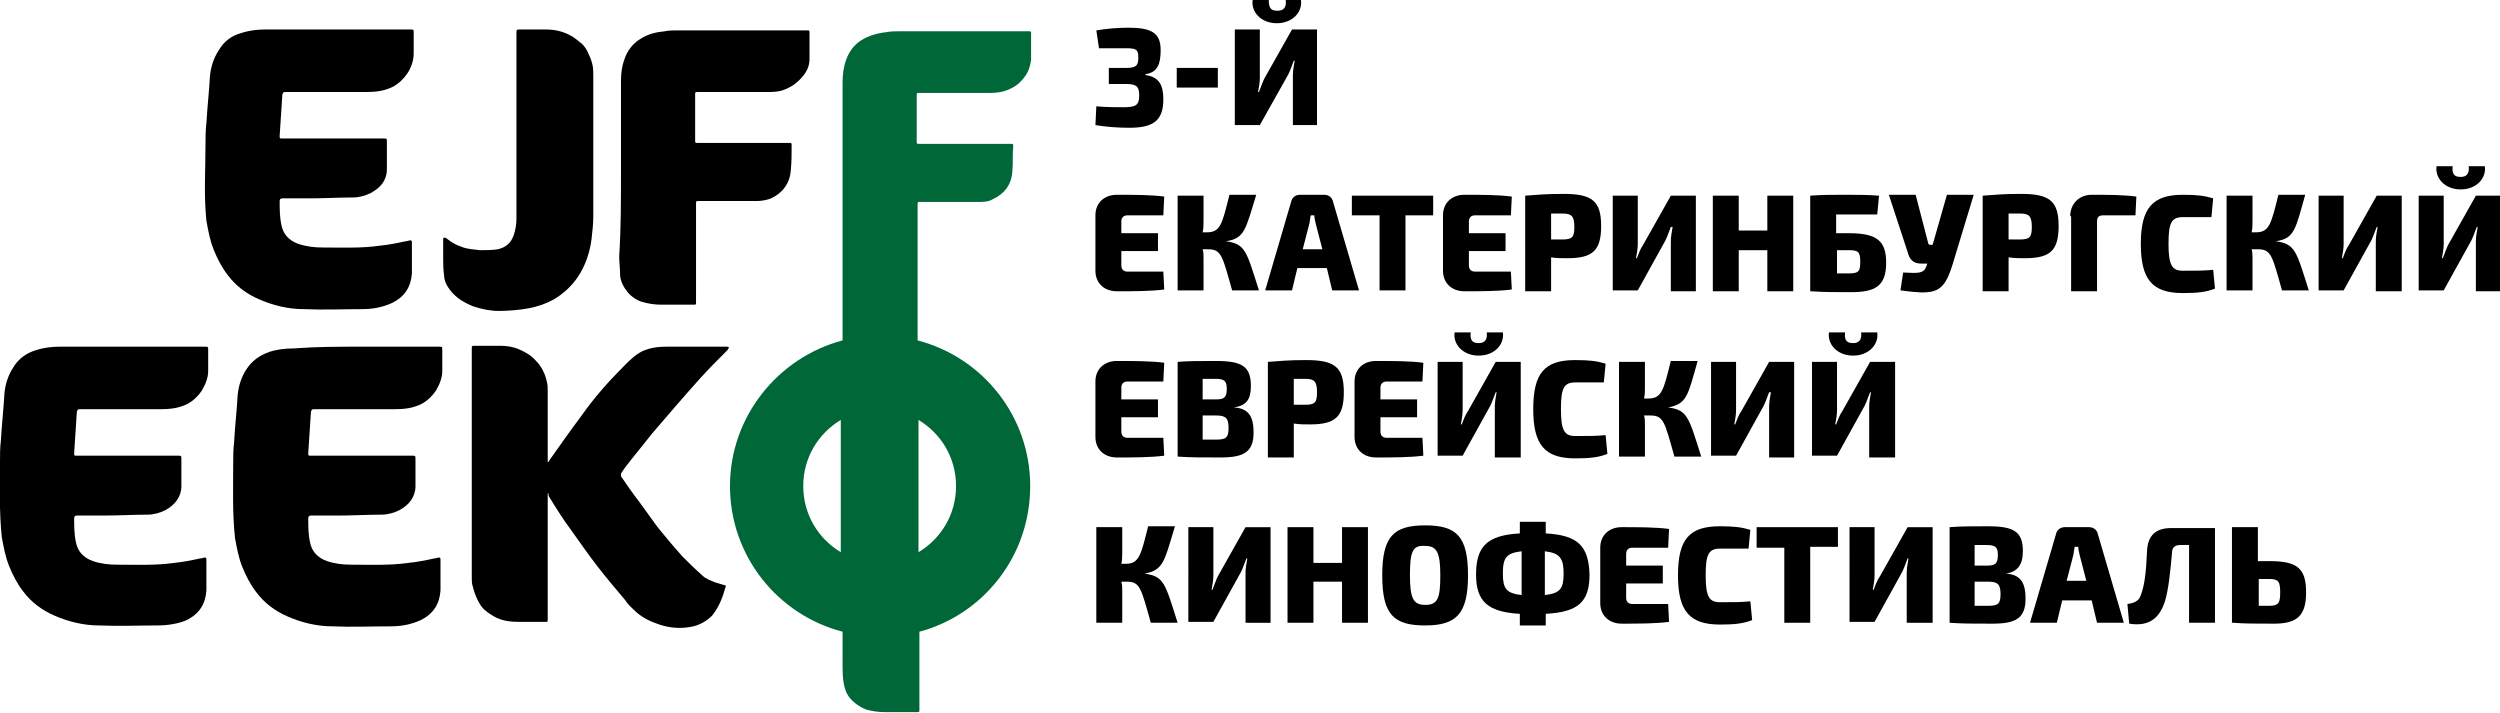 <?xml version="1.0" encoding="utf-8"?>
<!-- Generator: Adobe Illustrator 20.1.0, SVG Export Plug-In . SVG Version: 6.00 Build 0)  -->
<svg version="1.1" id="Layer_1" xmlns="http://www.w3.org/2000/svg" xmlns:xlink="http://www.w3.org/1999/xlink" x="0px" y="0px"
	 viewBox="0 0 279.8 79.8" style="enable-background:new 0 0 279.8 79.8;" xml:space="preserve">
<style type="text/css">
	.st0{fill-rule:evenodd;clip-rule:evenodd;}
	.st1{fill-rule:evenodd;clip-rule:evenodd;fill:#006838;}
</style>
<g>
	<g>
		<path class="st0" d="M61.3,55.2c0,0.1,0,0.2,0,0.2c0,4.6,0,9.3,0,13.9c0,0.3,0,0.3-0.3,0.3c-1,0-2,0-2.9,0c-1,0-1.9-0.1-2.8-0.6
			c-0.5-0.3-1-0.6-1.4-1.1c-0.5-0.7-0.8-1.5-1-2.3c-0.1-0.3-0.1-0.7-0.1-1c0-8.5,0-17.1,0-25.6c0-0.2,0-0.3,0.2-0.3c1,0,2,0,3,0
			c0.7,0,1.4,0.1,2.1,0.4c0.7,0.3,1.4,0.7,1.9,1.3c0.6,0.6,1,1.4,1.2,2.3c0.1,0.4,0.1,0.7,0.1,1.1c0,2.5,0,5,0,7.6
			c0,0.1,0,0.2,0,0.3c0,0,0,0,0.1,0c0-0.1,0.1-0.1,0.1-0.2c1.2-1.7,2.4-3.4,3.6-5c1.4-2,3-3.8,4.8-5.6c0.6-0.6,1.2-1.2,2-1.6
			c0.9-0.4,1.8-0.5,2.7-0.5c2.2,0,4.4,0,6.7,0c0.1,0,0.2,0,0.3,0.1c-0.1,0.1-0.1,0.2-0.2,0.3c-1,1-2,2-3,3.1c-1.8,2-3.6,4.1-5.4,6.2
			c-0.8,1-1.6,2-2.4,3c-0.4,0.5-0.8,1-1.1,1.5c0,0.1,0,0.2,0,0.3c0.6,0.9,1.3,1.9,2,2.8c0.7,1,1.4,1.9,2.1,2.9
			c0.9,1.1,1.8,2.2,2.8,3.3c0.7,0.7,1.4,1.4,2.2,2.1c0.4,0.4,1,0.6,1.5,0.8c0.3,0.1,0.7,0.2,1,0.3c0.1,0,0.2,0.1,0.1,0.2
			c-0.3,1.1-0.7,2.2-1.5,3.2c-0.6,0.6-1.3,1-2.1,1.2c-1.3,0.3-2.6,0.2-3.8-0.2c-0.9-0.3-1.8-0.7-2.6-1.4c-0.4-0.4-0.9-0.8-1.2-1.3
			c-1.1-1.3-2.2-2.6-3.2-3.9c-1-1.3-1.9-2.6-2.9-4c-0.9-1.2-1.7-2.5-2.5-3.8C61.4,55.3,61.4,55.2,61.3,55.2
			C61.3,55.2,61.3,55.2,61.3,55.2z"/>
		<path class="st0" d="M37.3,3.3c2.9,0,5.7,0,8.6,0c0.4,0,0.4,0,0.4,0.4c0,0.8,0,1.5,0,2.3c0,0.8-0.3,1.6-0.7,2.2
			c-0.4,0.6-0.9,1.1-1.6,1.5c-1,0.5-2,0.6-3.1,0.6c-3,0-5.9,0-8.9,0c-0.3,0-0.3,0-0.4,0.3c-0.1,1.5-0.2,3.1-0.3,4.6
			c0,0.3,0,0.3,0.3,0.3c3.8,0,7.5,0,11.3,0c0.4,0,0.4,0,0.4,0.4c0,1,0,2,0,3c0,1.3-0.7,2.1-1.8,2.7c-0.6,0.3-1.3,0.5-2,0.5
			c-1.6,0-3.2,0.1-4.8,0.1c-1,0-2.1,0-3.1,0c-0.2,0-0.3,0.1-0.3,0.3c0,0.9,0,1.8,0.2,2.7c0.2,1,0.8,1.7,1.9,2.1
			c0.9,0.3,1.8,0.4,2.7,0.4c2.1,0,4.3,0.1,6.4-0.2c1-0.1,2-0.3,2.9-0.5c0.2,0,0.4-0.1,0.5-0.1c0.1,0,0.2,0,0.2,0.2
			c0,1.2,0,2.3,0,3.5c-0.1,1.5-0.8,2.6-2.2,3.3c-1.1,0.5-2.2,0.7-3.4,0.7c-2.2,0-4.3,0.1-6.5,0c-1.7,0-3.4-0.4-5-1.1
			c-1.4-0.6-2.6-1.5-3.5-2.7c-0.7-0.9-1.2-1.9-1.6-2.9c-0.4-1-0.6-2.1-0.8-3.2C22.8,21.8,23,19,23,16.2c0-0.8,0-1.6,0.1-2.4
			c0.1-1.8,0.3-3.5,0.4-5.3c0.1-1,0.4-2,1-2.9C25.1,4.6,25.9,4,27,3.7c0.9-0.3,1.8-0.4,2.7-0.4C32.2,3.3,34.7,3.3,37.3,3.3z"/>
		<path class="st0" d="M14.3,38.8c2.9,0,5.8,0,8.6,0c0.4,0,0.4,0,0.4,0.4c0,0.8,0,1.5,0,2.3c0,0.8-0.3,1.5-0.7,2.2
			c-0.4,0.6-0.9,1.1-1.6,1.5c-1,0.5-2,0.6-3.1,0.6c-3,0-5.9,0-8.9,0c-0.3,0-0.3,0-0.4,0.3c-0.1,1.5-0.2,3.1-0.3,4.6
			c0,0.3,0,0.3,0.3,0.3c3.8,0,7.5,0,11.3,0c0.4,0,0.4,0,0.4,0.4c0,1,0,2,0,3c0,1.2-0.7,2.1-1.8,2.7c-0.6,0.3-1.3,0.5-2,0.5
			c-1.6,0-3.2,0.1-4.8,0.1c-1,0-2.1,0-3.1,0c-0.2,0-0.3,0.1-0.3,0.3c0,0.9,0,1.8,0.2,2.7c0.2,1,0.8,1.7,1.9,2.1
			c0.9,0.3,1.8,0.4,2.7,0.4c2.1,0,4.3,0.1,6.4-0.2c1-0.1,2-0.3,2.9-0.5c0.2,0,0.4-0.1,0.5-0.1c0.1,0,0.2,0,0.2,0.2
			c0,1.2,0,2.3,0,3.5c-0.1,1.5-0.8,2.6-2.2,3.3C20,69.8,18.8,70,17.6,70c-2.2,0-4.3,0.1-6.5,0c-1.7,0-3.4-0.4-5-1.1
			c-1.4-0.6-2.6-1.5-3.5-2.7c-0.7-0.9-1.2-1.9-1.6-2.9c-0.4-1-0.6-2.1-0.8-3.2C-0.1,57.2,0,54.5,0,51.7c0-0.8,0-1.6,0.1-2.4
			c0.1-1.8,0.3-3.5,0.4-5.3c0.1-1,0.4-2,1-2.9C2.1,40.1,3,39.5,4,39.2c0.9-0.3,1.8-0.4,2.7-0.4C9.3,38.8,11.8,38.8,14.3,38.8z"/>
		<path class="st0" d="M40.5,38.8c2.9,0,5.8,0,8.6,0c0.4,0,0.4,0,0.4,0.4c0,0.8,0,1.5,0,2.3c0,0.8-0.3,1.5-0.7,2.2
			c-0.4,0.6-0.9,1.1-1.6,1.5c-1,0.5-2,0.6-3.1,0.6c-3,0-5.9,0-8.9,0c-0.3,0-0.3,0-0.4,0.3c-0.1,1.5-0.2,3.1-0.3,4.6
			c0,0.3,0,0.3,0.3,0.3c3.8,0,7.5,0,11.3,0c0.4,0,0.4,0,0.4,0.4c0,1,0,2,0,3c0,1.2-0.7,2.1-1.8,2.7c-0.6,0.3-1.3,0.5-2,0.5
			c-1.6,0-3.2,0.1-4.8,0.1c-1,0-2.1,0-3.1,0c-0.2,0-0.3,0.1-0.3,0.3c0,0.9,0,1.8,0.2,2.7c0.2,1,0.8,1.7,1.9,2.1
			c0.9,0.3,1.8,0.4,2.7,0.4c2.1,0,4.3,0.1,6.4-0.2c1-0.1,2-0.3,2.9-0.5c0.2,0,0.4-0.1,0.5-0.1c0.1,0,0.2,0,0.2,0.2
			c0,1.2,0,2.3,0,3.5c-0.1,1.5-0.8,2.6-2.2,3.3c-1.1,0.5-2.2,0.7-3.4,0.7c-2.2,0-4.3,0.1-6.5,0c-1.7,0-3.4-0.4-5-1.1
			c-1.4-0.6-2.6-1.5-3.5-2.7c-0.7-0.9-1.2-1.9-1.6-2.9c-0.4-1-0.6-2.1-0.8-3.2c-0.3-2.8-0.2-5.6-0.2-8.3c0-0.8,0-1.6,0.1-2.4
			c0.1-1.8,0.3-3.5,0.4-5.3c0.1-1,0.4-2,1-2.9c0.6-0.9,1.4-1.5,2.5-1.9c0.9-0.3,1.8-0.4,2.7-0.4C35.4,38.8,37.9,38.8,40.5,38.8z"/>
		<path class="st0" d="M69.5,19.3c0-3.4,0-6.8,0-10.2c0-0.9,0.1-1.7,0.4-2.5c0.3-0.9,0.9-1.7,1.7-2.2c0.9-0.6,1.8-0.8,2.8-0.9
			c0.5-0.1,1-0.1,1.5-0.1c4.8,0,9.6,0,14.4,0c0.3,0,0.3,0,0.3,0.3c0,1,0,1.9,0,2.9c0,0.8-0.3,1.4-0.8,2c-0.6,0.7-1.3,1.2-2.2,1.5
			c-0.6,0.2-1.2,0.2-1.9,0.2c-2.5,0-5,0-7.6,0c-0.3,0-0.3,0-0.3,0.3c0,1.7,0,3.4,0,5.1c0,0.3,0,0.3,0.3,0.3c3.4,0,6.8,0,10.2,0
			c0.3,0,0.3,0,0.3,0.3c0,0.9,0,1.9-0.1,2.8c-0.1,1.4-0.9,2.5-2.2,3.1c-0.5,0.2-1.1,0.3-1.6,0.3c-2.2,0-4.3,0-6.5,0
			c-0.3,0-0.3,0-0.3,0.3c0,3.7,0,7.3,0,11c0,0.3,0,0.3-0.3,0.3c-1.2,0-2.4,0-3.6,0c-0.7,0-1.4-0.1-2.1-0.3c-0.7-0.2-1.4-0.7-1.8-1.3
			c-0.4-0.5-0.7-1.2-0.7-1.8c0-0.7-0.1-1.3-0.1-2C69.5,25.6,69.5,22.4,69.5,19.3z"/>
		<path class="st0" d="M57.8,14.1c0-3.5,0-7,0-10.5c0-0.2,0-0.3,0.3-0.3c1,0,2,0,3,0c1,0,1.9,0.2,2.8,0.7c0.4,0.2,0.7,0.5,1.1,0.8
			c0.4,0.3,0.7,0.8,0.9,1.3c0.2,0.4,0.3,0.7,0.4,1.1c0.1,0.4,0.1,0.9,0.1,1.3c0,5.2,0,10.4,0,15.7c0,0.9-0.1,1.7-0.2,2.6
			c-0.2,1.5-0.7,3-1.6,4.3c-0.7,1-1.6,1.8-2.6,2.4c-0.9,0.5-1.8,0.8-2.8,1c-1.1,0.2-2.3,0.3-3.4,0.3c-0.9,0-1.9-0.2-2.8-0.5
			c-1-0.4-1.9-0.9-2.6-1.8c-0.4-0.5-0.7-1.1-0.7-1.7c-0.1-0.7-0.1-1.3-0.1-2c0-0.7,0-1.3,0-2c0-0.1,0-0.2,0.1-0.2
			c0.1,0,0.2,0,0.3,0.1c0.5,0.4,1,0.7,1.6,0.9c0.7,0.3,1.4,0.3,2.1,0.4c0.7,0,1.3,0,2-0.1c0.9-0.2,1.5-0.7,1.8-1.6
			c0.2-0.6,0.3-1.2,0.3-1.8C57.8,20.8,57.8,17.5,57.8,14.1z"/>
		<path class="st1" d="M115.3,54.4c0-7.8-5.3-14.4-12.6-16.3v-4.2c0,0,0,0,0,0c0-3.7,0-7.3,0-11c0-0.3,0-0.3,0.3-0.3
			c2.2,0,4.3,0,6.5,0c0.6,0,1.1,0,1.6-0.3c1.3-0.6,2.1-1.6,2.2-3.1c0.1-0.9,0-1.9,0.1-2.8c0-0.3,0-0.3-0.3-0.3c-3.4,0-6.8,0-10.2,0
			c-0.3,0-0.3,0-0.3-0.3c0-1.7,0-3.4,0-5.1c0-0.3,0-0.3,0.3-0.3c2.5,0,5,0,7.6,0c0.6,0,1.2,0,1.9-0.2c0.9-0.3,1.6-0.7,2.2-1.5
			c0.5-0.6,0.7-1.3,0.8-2c0-1,0-1.9,0-2.9c0-0.3,0-0.3-0.3-0.3c-4.8,0-9.6,0-14.4,0c-0.5,0-1,0-1.5,0.1c-1,0.1-2,0.4-2.8,0.9
			c-0.8,0.5-1.4,1.3-1.7,2.2c-0.3,0.8-0.4,1.7-0.4,2.5c0,3.4,0,6.8,0,10.2c0,1.2,0,2.4,0,3.6l0,0V23c0,0.4,0,0.9,0,1.3v13.8
			c-7.2,1.9-12.6,8.5-12.6,16.3s5.3,14.4,12.6,16.3v1.9h0c0,0.6,0,1.2,0,1.7c0,0.7,0,1.3,0.1,2c0.1,0.7,0.3,1.3,0.7,1.8
			c0.5,0.6,1.1,1,1.8,1.3c0.7,0.2,1.4,0.3,2.1,0.3c1.2,0,2.4,0,3.6,0c0.3,0,0.3,0,0.3-0.3c0-2.9,0-5.8,0-8.7
			C110,68.8,115.3,62.3,115.3,54.4z M89.9,54.4c0-3.2,1.7-5.9,4.2-7.4v14.8C91.6,60.3,89.9,57.6,89.9,54.4z M102.8,61.8V47
			c2.5,1.5,4.2,4.2,4.2,7.4C107,57.6,105.3,60.3,102.8,61.8z"/>
	</g>
	<g>
		<g>
			<path d="M131.7,9.7V7.6h4.6v2.2H131.7z"/>
			<path d="M144.7,14V8.4c0-0.5,0.1-1,0.2-1.6h-0.1c-0.2,0.5-0.4,1.1-0.6,1.5L141,14h-2.8V3.3h2.8v5.4c0,0.5-0.1,1.1-0.2,1.6h0.1
				c0.2-0.5,0.4-1.1,0.6-1.5l3.1-5.5h2.8V14H144.7z M145.6,0c0.2,1.3-0.9,2.6-2.7,2.6c-1.8,0-2.9-1.3-2.7-2.6h1.8
				C142,1,142.3,1.2,143,1.2c0.6,0,1-0.3,0.9-1.2H145.6z"/>
		</g>
		<path d="M130.3,32.4c-1.5,0.2-3.5,0.2-5.3,0.2c-1.4,0-2.4-0.9-2.4-2.3v-6.2c0-1.4,1-2.3,2.4-2.3c1.8,0,3.8,0,5.3,0.2l-0.1,2.1h-4
			c-0.4,0-0.7,0.2-0.7,0.7v1.3h4.1v2h-4.1v1.6c0,0.4,0.2,0.7,0.7,0.7h4L130.3,32.4z"/>
		<path d="M137.2,27c2.2,0.3,2.3,1.1,3.7,5.5h-3c-1.1-3.9-1.2-4.6-2.7-4.6h-0.6c0.1,0.3,0.1,0.7,0.1,1v3.6h-2.9V21.9h2.9v2.8
			c0,0.4,0,0.9-0.1,1.3h0.5c1.5,0,1.7-1,2.5-4.2h3C139.4,25.7,139.3,26.7,137.2,27L137.2,27z"/>
		<path d="M145.2,30l-0.6,2.5h-3l2.9-9.9c0.1-0.5,0.5-0.8,1-0.8h2.7c0.5,0,0.9,0.3,1,0.8l2.9,9.9h-3l-0.6-2.5H145.2z M147.3,25.2
			c-0.1-0.4-0.2-0.8-0.2-1.1h-0.4c-0.1,0.4-0.1,0.8-0.2,1.1l-0.7,2.7h2.2L147.3,25.2z"/>
		<path d="M157.3,24.1v8.4h-2.9v-8.4h-3.1v-2.2h9.1v2.2H157.3z"/>
		<path d="M169.2,32.4c-1.5,0.2-3.5,0.2-5.3,0.2c-1.4,0-2.4-0.9-2.4-2.3v-6.2c0-1.4,1-2.3,2.4-2.3c1.8,0,3.8,0,5.3,0.2l-0.1,2.1h-4
			c-0.4,0-0.7,0.2-0.7,0.7v1.3h4.1v2h-4.1v1.6c0,0.4,0.2,0.7,0.7,0.7h4L169.2,32.4z"/>
		<path d="M170.7,21.9c1.4-0.1,2.3-0.2,4.3-0.2c3.2,0,4.2,0.8,4.2,3.6c0,2.8-1,3.6-3.8,3.6c-0.6,0-1.2,0-1.8-0.1v3.8h-2.9V21.9z
			 M174.9,26.8c1.1,0,1.3-0.3,1.3-1.4c0-1.2-0.3-1.5-1.3-1.5h-1.3v2.9H174.9z"/>
		<path d="M187,32.6V27c0-0.5,0.1-1,0.2-1.6H187c-0.2,0.5-0.4,1.1-0.6,1.5l-3.1,5.6h-2.8V21.9h2.8v5.4c0,0.5-0.1,1.1-0.2,1.6h0.1
			c0.2-0.5,0.4-1.1,0.7-1.5l3.1-5.5h2.8v10.7H187z"/>
		<path d="M200.7,32.6h-2.9V28h-3.2v4.6h-2.9V21.9h2.9v3.9h3.2v-3.9h2.9V32.6z"/>
		<path d="M206.9,26.1c3.1,0,4.2,0.8,4.2,3.3c0,2.7-1.3,3.3-4,3.3c-1.7,0-3,0-4.4-0.1h-0.1V21.9c1.3-0.1,2.6-0.1,3.8-0.1
			c1.4,0,2.6,0,3.9,0.1l-0.2,2.1h-4.6v2.1H206.9z M206.9,30.6c1.1,0,1.3-0.2,1.3-1.3c0-1.1-0.2-1.3-1.3-1.3h-1.3v2.6H206.9z"/>
		<path d="M218.5,29.7c-0.6,1.9-1.2,2.9-2.8,3c-0.8,0.1-2.2-0.1-3-0.2l0.3-2c1.8,0.1,2.3,0.1,2.6-0.7l0.1-0.3H215
			c-0.9,0-1.3-0.5-1.5-1.3l-2.1-6.4h3l1.4,5.4c0,0.1,0.1,0.2,0.2,0.2h0.3l1.6-5.6h3L218.5,29.7z"/>
		<path d="M221.9,21.9c1.4-0.1,2.3-0.2,4.3-0.2c3.2,0,4.2,0.8,4.2,3.6c0,2.8-1,3.6-3.8,3.6c-0.6,0-1.2,0-1.8-0.1v3.8h-2.9V21.9z
			 M226.1,26.8c1.1,0,1.3-0.3,1.3-1.4c0-1.2-0.3-1.5-1.3-1.5h-1.3v2.9H226.1z"/>
		<path d="M231.7,24.2c0-1.4,1-2.4,2.4-2.4c1.7,0,3.5,0,5,0.2l-0.1,2.1h-3.6c-0.5,0-0.7,0.2-0.7,0.7v7.8h-2.9V24.2z"/>
		<path d="M247.9,32.3c-1,0.4-2,0.5-3.6,0.5c-3.4,0-4.7-1.5-4.7-5.5s1.3-5.5,4.7-5.5c1.6,0,2.4,0.1,3.4,0.4l-0.2,2.1
			c-1.1,0-1.7,0-3.2,0c-1.3,0-1.6,0.7-1.6,3c0,2.4,0.4,3,1.6,3c1.5,0,2.4,0,3.4-0.1L247.9,32.3z"/>
		<path d="M254.7,27c2.2,0.3,2.3,1.1,3.7,5.5h-3c-1.1-3.9-1.2-4.6-2.7-4.6H252c0.1,0.3,0.1,0.7,0.1,1v3.6h-2.9V21.9h2.9v2.8
			c0,0.4,0,0.9-0.1,1.3h0.5c1.5,0,1.7-1,2.5-4.2h3C256.9,25.7,256.8,26.7,254.7,27L254.7,27z"/>
		<path d="M265.9,32.6V27c0-0.5,0.1-1,0.2-1.6H266c-0.2,0.5-0.4,1.1-0.6,1.5l-3.1,5.6h-2.8V21.9h2.8v5.4c0,0.5-0.1,1.1-0.2,1.6h0.1
			c0.2-0.5,0.4-1.1,0.7-1.5l3.1-5.5h2.8v10.7H265.9z"/>
		<path d="M277.1,32.6V27c0-0.5,0.1-1,0.2-1.6h-0.1c-0.2,0.5-0.4,1.1-0.6,1.5l-3.1,5.6h-2.8V21.9h2.8v5.4c0,0.5-0.1,1.1-0.2,1.6h0.1
			c0.2-0.5,0.4-1.1,0.6-1.5l3.1-5.5h2.8v10.7H277.1z M278.1,18.6c0.2,1.3-0.9,2.6-2.7,2.6c-1.8,0-2.9-1.3-2.7-2.6h1.8
			c-0.1,0.9,0.2,1.2,0.9,1.2c0.6,0,1-0.3,0.9-1.2H278.1z"/>
		<path d="M130.3,51c-1.5,0.2-3.5,0.2-5.3,0.2c-1.4,0-2.4-0.9-2.4-2.3v-6.2c0-1.4,1-2.3,2.4-2.3c1.8,0,3.8,0,5.3,0.2l-0.1,2.1h-4
			c-0.4,0-0.7,0.2-0.7,0.7v1.3h4.1v2h-4.1v1.6c0,0.4,0.2,0.7,0.7,0.7h4L130.3,51z"/>
		<path d="M138.1,45.6c1.7,0.1,2.2,1.1,2.2,2.8c0,2.2-1.1,2.8-3.7,2.8c-2.2,0-3.4,0-4.8-0.1V40.5c1.3-0.1,2.4-0.1,4.3-0.1
			c2.9,0,3.9,0.6,3.9,2.8C140,44.7,139.5,45.4,138.1,45.6L138.1,45.6z M136.1,44.7c0.9,0,1.2-0.2,1.2-1.2c0-0.9-0.3-1.1-1.3-1.1
			h-1.4v2.3H136.1z M136.1,49.2c1.1,0,1.4-0.2,1.4-1.3c0-1.1-0.3-1.4-1.4-1.4h-1.5v2.7L136.1,49.2z"/>
		<path d="M141.9,40.5c1.4-0.1,2.3-0.2,4.3-0.2c3.2,0,4.2,0.8,4.2,3.6c0,2.8-1,3.6-3.8,3.6c-0.6,0-1.2,0-1.8-0.1v3.8h-2.9V40.5z
			 M146.1,45.3c1.1,0,1.3-0.3,1.3-1.4c0-1.2-0.3-1.5-1.3-1.5h-1.3v2.9H146.1z"/>
		<path d="M159.3,51c-1.5,0.2-3.5,0.2-5.3,0.2c-1.4,0-2.4-0.9-2.4-2.3v-6.2c0-1.4,1-2.3,2.4-2.3c1.8,0,3.8,0,5.3,0.2l-0.1,2.1h-4
			c-0.4,0-0.7,0.2-0.7,0.7v1.3h4.1v2h-4.1v1.6c0,0.4,0.2,0.7,0.7,0.7h4L159.3,51z"/>
		<path d="M167.3,51.1v-5.6c0-0.5,0.1-1,0.2-1.6h-0.1c-0.2,0.5-0.4,1.1-0.6,1.5l-3.1,5.6h-2.8V40.5h2.8v5.4c0,0.5-0.1,1.1-0.2,1.6
			h0.1c0.2-0.5,0.4-1.1,0.7-1.5l3.1-5.5h2.8v10.7H167.3z M168.2,37.2c0.2,1.3-0.9,2.6-2.7,2.6s-2.9-1.3-2.7-2.6h1.8
			c-0.1,0.9,0.2,1.2,0.9,1.2c0.6,0,1-0.3,0.9-1.2H168.2z"/>
		<path d="M179.9,50.8c-1,0.4-2,0.5-3.6,0.5c-3.4,0-4.7-1.5-4.7-5.5c0-4.1,1.3-5.5,4.7-5.5c1.6,0,2.4,0.1,3.4,0.4l-0.2,2.1
			c-1.1,0-1.7,0-3.2,0c-1.3,0-1.6,0.7-1.6,3c0,2.4,0.4,3,1.6,3c1.5,0,2.4,0,3.4-0.1L179.9,50.8z"/>
		<path d="M186.7,45.6c2.2,0.3,2.3,1.1,3.7,5.5h-3c-1.1-3.9-1.2-4.6-2.7-4.6H184c0.1,0.3,0.1,0.7,0.1,1v3.6h-2.9V40.5h2.9v2.8
			c0,0.4,0,0.9-0.1,1.3h0.5c1.5,0,1.7-1,2.5-4.2h3C188.9,44.3,188.8,45.2,186.7,45.6L186.7,45.6z"/>
		<path d="M198,51.1v-5.6c0-0.5,0.1-1,0.2-1.6H198c-0.2,0.5-0.4,1.1-0.6,1.5l-3.1,5.6h-2.8V40.5h2.8v5.4c0,0.5-0.1,1.1-0.2,1.6h0.1
			c0.2-0.5,0.4-1.1,0.7-1.5l3.1-5.5h2.8v10.7H198z"/>
		<path d="M209.2,51.1v-5.6c0-0.5,0.1-1,0.2-1.6h-0.1c-0.2,0.5-0.4,1.1-0.6,1.5l-3.1,5.6h-2.8V40.5h2.8v5.4c0,0.5-0.1,1.1-0.2,1.6
			h0.1c0.2-0.5,0.4-1.1,0.7-1.5l3.1-5.5h2.8v10.7H209.2z M210.1,37.2c0.2,1.3-0.9,2.6-2.7,2.6s-2.9-1.3-2.7-2.6h1.8
			c-0.1,0.9,0.2,1.2,0.9,1.2c0.6,0,1-0.3,0.9-1.2H210.1z"/>
		<path d="M128.1,64.2c2.2,0.3,2.3,1.1,3.7,5.5h-3c-1.1-3.9-1.2-4.6-2.7-4.6h-0.6c0.1,0.3,0.1,0.7,0.1,1v3.6h-2.9V59h2.9v2.8
			c0,0.4,0,0.9-0.1,1.3h0.5c1.5,0,1.7-1,2.5-4.2h3C130.3,62.9,130.2,63.8,128.1,64.2L128.1,64.2z"/>
		<path d="M139.4,69.7v-5.6c0-0.5,0.1-1,0.2-1.6h-0.1c-0.2,0.5-0.4,1.1-0.6,1.5l-3.1,5.6h-2.8V59h2.8v5.4c0,0.5-0.1,1.1-0.2,1.6h0.1
			c0.2-0.5,0.4-1.1,0.6-1.5l3.1-5.5h2.8v10.7H139.4z"/>
		<path d="M153.1,69.7h-2.9v-4.6H147v4.6h-2.9V59h2.9V63h3.2V59h2.9V69.7z"/>
		<path d="M164.3,64.4c0,4.3-1.3,5.6-4.8,5.6c-3.5,0-4.8-1.2-4.8-5.6s1.3-5.6,4.8-5.6C163,58.8,164.3,60,164.3,64.4z M157.8,64.4
			c0,2.6,0.4,3.3,1.7,3.3c1.4,0,1.7-0.7,1.7-3.3c0-2.6-0.4-3.3-1.7-3.3C158.1,61,157.8,61.7,157.8,64.4z"/>
		<path d="M173,59.7c3.6,0.2,4.8,1.4,4.9,4.6c0,3.1-1.3,4.2-4.9,4.4V70h-2.9v-1.3c-3.6-0.2-4.9-1.4-4.9-4.4c0-3.2,1.3-4.4,4.9-4.6
			v-1.3h2.9V59.7z M170.3,61.7c-1.7,0.2-2.1,0.7-2.1,2.5c0,1.7,0.4,2.2,2.1,2.4V61.7z M172.9,66.6c1.7-0.2,2.1-0.7,2.1-2.4
			c0-1.7-0.4-2.3-2.1-2.5V66.6z"/>
		<path d="M186.8,69.6c-1.5,0.2-3.5,0.2-5.3,0.2c-1.4,0-2.4-0.9-2.4-2.3v-6.2c0-1.4,1-2.3,2.4-2.3c1.8,0,3.8,0,5.3,0.2l-0.1,2.1h-4
			c-0.4,0-0.7,0.2-0.7,0.7v1.3h4.1v2H182v1.6c0,0.4,0.2,0.7,0.7,0.7h4L186.8,69.6z"/>
		<path d="M196.1,69.4c-1,0.4-2,0.5-3.6,0.5c-3.4,0-4.7-1.5-4.7-5.5c0-4.1,1.3-5.5,4.7-5.5c1.6,0,2.4,0.1,3.4,0.4l-0.2,2.1
			c-1.1,0-1.7,0-3.2,0c-1.3,0-1.6,0.7-1.6,3c0,2.4,0.4,3,1.6,3c1.5,0,2.4,0,3.4-0.1L196.1,69.4z"/>
		<path d="M202.6,61.3v8.4h-2.9v-8.4h-3.1V59h9.1v2.2H202.6z"/>
		<path d="M213.4,69.7v-5.6c0-0.5,0.1-1,0.2-1.6h-0.1c-0.2,0.5-0.4,1.1-0.6,1.5l-3.1,5.6h-2.8V59h2.8v5.4c0,0.5-0.1,1.1-0.2,1.6h0.1
			c0.2-0.5,0.4-1.1,0.7-1.5l3.1-5.5h2.8v10.7H213.4z"/>
		<path d="M224.5,64.2c1.7,0.1,2.2,1.1,2.2,2.8c0,2.2-1.1,2.8-3.7,2.8c-2.2,0-3.4,0-4.8-0.1V59c1.3-0.1,2.4-0.1,4.3-0.1
			c2.9,0,3.9,0.6,3.9,2.8C226.4,63.2,225.8,64,224.5,64.2L224.5,64.2z M222.4,63.3c0.9,0,1.2-0.2,1.2-1.2c0-0.9-0.3-1.1-1.3-1.1H221
			v2.3H222.4z M222.5,67.8c1.1,0,1.4-0.2,1.4-1.3c0-1.1-0.3-1.4-1.4-1.4H221v2.7L222.5,67.8z"/>
		<path d="M230.8,67.2l-0.6,2.5h-3l2.9-9.9c0.1-0.5,0.5-0.8,1-0.8h2.7c0.5,0,0.9,0.3,1,0.8l2.9,9.9h-3l-0.6-2.5H230.8z M232.8,62.3
			c-0.1-0.4-0.2-0.8-0.2-1.1h-0.4c-0.1,0.4-0.1,0.8-0.2,1.1l-0.7,2.7h2.2L232.8,62.3z"/>
		<path d="M247.9,69.7H245V61h-1c-0.6,0-0.9,0.3-0.9,0.8c-0.2,2.2-0.4,4.2-0.8,5.5c-0.7,2.2-2.1,2.8-4,2.5l-0.2-2.2
			c0.7-0.1,1.3-0.3,1.5-1c0.4-1,0.6-2.5,0.7-5c0.1-1.7,1-2.5,2.7-2.5h4.9V69.7z"/>
		<path d="M254,62.8c3.1,0,4.1,0.8,4.1,3.5c0,2.7-1.1,3.5-3.6,3.5c-2.1,0-3.2,0-4.6-0.1h-0.1V59h2.9v3.8H254z M254,67.8
			c1,0,1.2-0.3,1.2-1.5c0-1.2-0.2-1.5-1.2-1.5h-1.2v3L254,67.8z"/>
		<g>
			<path d="M122.7,3.4c1.2-0.2,2.4-0.3,3.6-0.3c2.6,0,3.6,0.6,3.6,2.5c0,1.5-0.3,2.5-1.7,2.7v0.1c1.5,0.2,2,1.1,2,2.7
				c0,2.3-1,3.2-3.8,3.2c-1.3,0-2.6-0.1-3.8-0.3l0.1-2.1c1.3,0.1,2,0.1,3,0.1c1.4,0,1.8-0.2,1.8-1.3c0-0.9-0.2-1.3-1.4-1.3l-2,0V7.6
				h2c1.2,0,1.3-0.4,1.3-1.2c0-0.9-0.3-1-1.4-1c-1.1,0-2.2,0-3,0L122.7,3.4z"/>
		</g>
	</g>
</g>
</svg>
